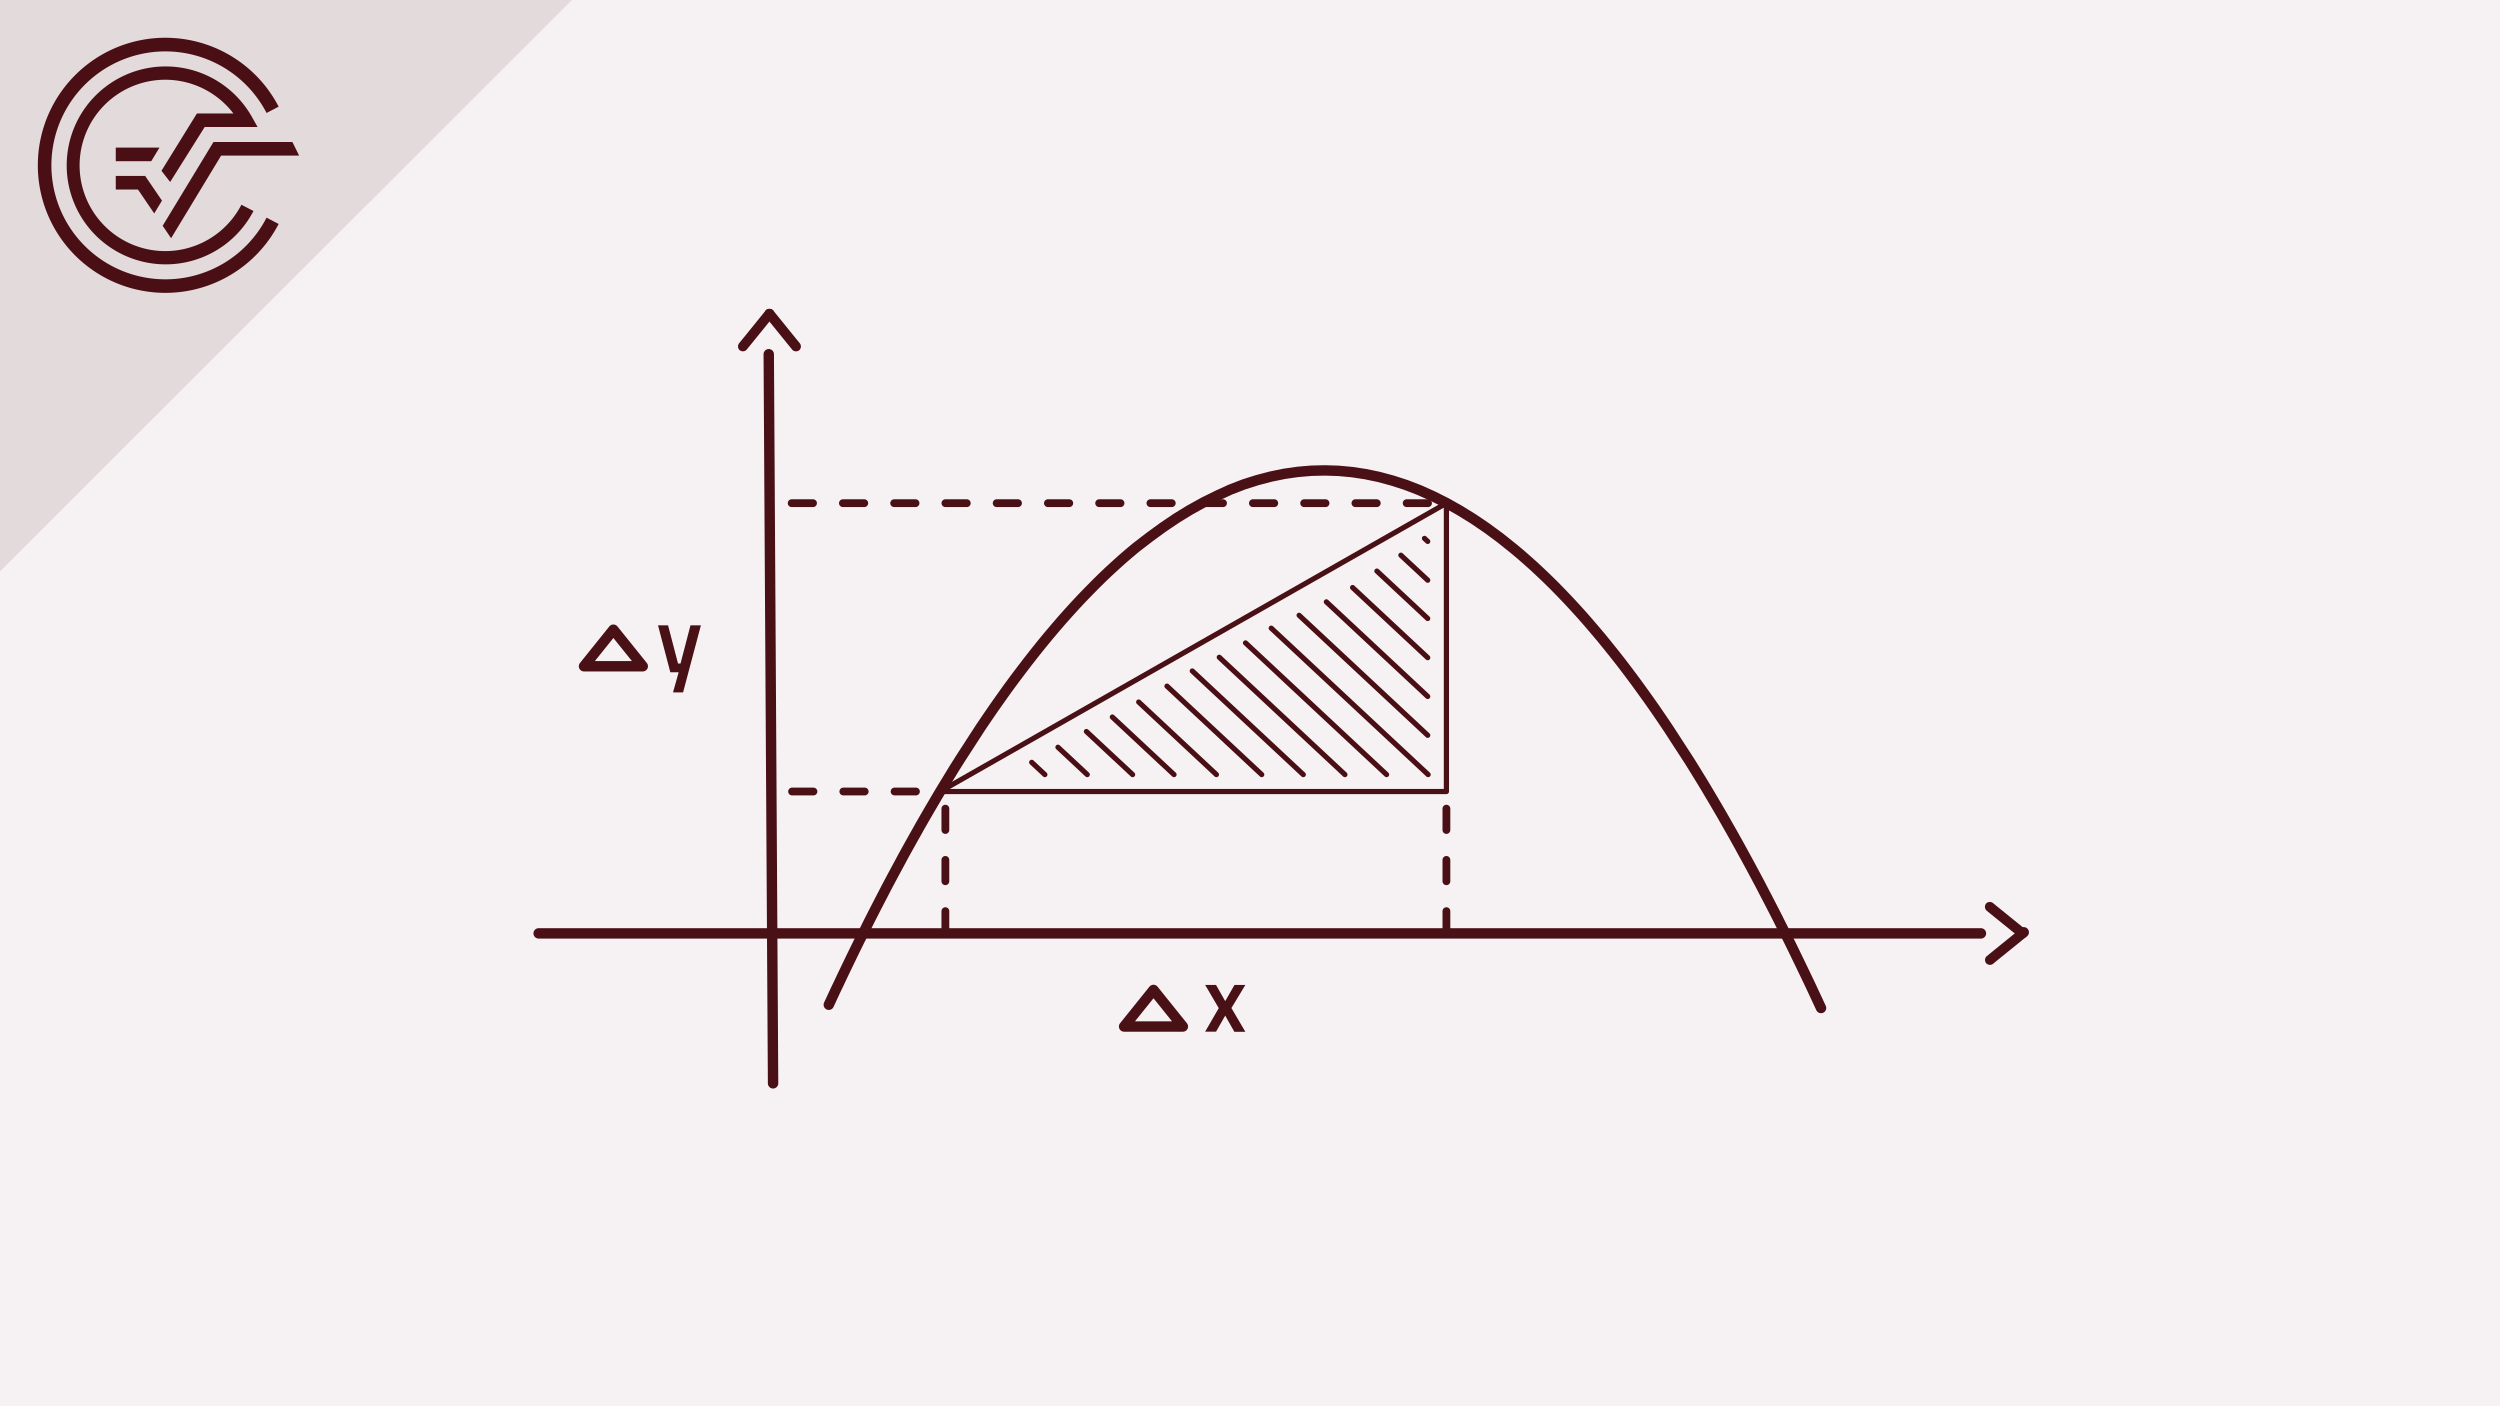 <svg xmlns="http://www.w3.org/2000/svg" viewBox="0 0 480 270"><defs><style>.cls-1{fill:#f6f2f3;}.cls-2,.cls-3,.cls-4,.cls-5,.cls-7,.cls-8{fill:none;}.cls-2,.cls-3,.cls-4,.cls-5,.cls-7{stroke:#491016;}.cls-2,.cls-5,.cls-7,.cls-8{stroke-linecap:round;}.cls-2,.cls-3,.cls-5,.cls-8{stroke-miterlimit:10;}.cls-2,.cls-7{stroke-width:2px;}.cls-4,.cls-7{stroke-linejoin:round;}.cls-5{stroke-width:1.5px;stroke-dasharray:4.1 5.74;}.cls-6{fill:#491016;}.cls-8{stroke:#4a0f15;}.cls-9{fill:#e3dadb;}.cls-10{fill:#4a0f15;}</style></defs><title>Element 6Crashkurs Änderungsmaße</title><g id="Ebene_2" data-name="Ebene 2"><g id="Ebene_1-2" data-name="Ebene 1"><rect class="cls-1" width="480" height="270"/><line class="cls-2" x1="380.34" y1="179.21" x2="103.42" y2="179.21"/><line class="cls-2" x1="147.6" y1="68.01" x2="148.43" y2="208"/><path class="cls-2" d="M159.13,192.91l.65-1.4.64-1.38.66-1.37.64-1.37.65-1.35.65-1.35.64-1.33.65-1.33.65-1.32.65-1.3.65-1.3.64-1.29.65-1.28.65-1.27.65-1.26.65-1.25.64-1.24.65-1.23.65-1.22.65-1.21.65-1.2.64-1.2.65-1.18.65-1.17.65-1.17.65-1.15.64-1.15.65-1.13.65-1.13.65-1.12.65-1.1.64-1.1.65-1.09.65-1.08.65-1.06,1.29-2.12,1.3-2.07,1.3-2,1.29-2,1.3-2,1.3-1.92,1.29-1.88,1.3-1.84,1.29-1.81,1.3-1.77,1.3-1.72,1.29-1.69,1.3-1.66,1.29-1.61,1.3-1.58,1.3-1.54,1.29-1.5,1.3-1.46,1.29-1.42,1.3-1.39,1.3-1.34,1.29-1.31,1.3-1.28,1.29-1.23,1.3-1.19,1.29-1.16,1.3-1.12,1.29-1.08,2.6-2,2.59-1.89,2.59-1.75,2.59-1.59,2.6-1.44,2.59-1.28L236.24,94l2.59-1,2.59-.82,2.6-.68,2.59-.53,2.59-.37,2.59-.22,2.59-.06,2.6.08,2.59.24,2.59.39,2.59.54,2.59.7,2.6.84,2.59,1,2.59,1.16,2.59,1.3,2.59,1.46,2.6,1.61,2.59,1.76,2.59,1.91,2.59,2.07,1.3,1.09,1.29,1.13,1.3,1.16,1.29,1.21,1.3,1.24,1.3,1.28,1.29,1.32,1.3,1.36,1.29,1.39,1.3,1.43,1.3,1.48,1.29,1.51,1.3,1.54,1.29,1.59,1.3,1.62,1.3,1.66,1.29,1.7,1.3,1.74,1.29,1.78,1.3,1.81,1.3,1.85,1.29,1.89,1.3,1.93,1.29,2,1.3,2,1.3,2,1.29,2.08.65,1.06.65,1.06.65,1.08.64,1.08.65,1.09.65,1.11.65,1.11.65,1.12.64,1.13.65,1.14.65,1.15.65,1.16.65,1.17.64,1.18.65,1.18.65,1.2.65,1.21.65,1.22.65,1.22.64,1.24.65,1.24.65,1.26.65,1.26.65,1.27.64,1.29.65,1.29.65,1.3.65,1.31.65,1.33.64,1.33.65,1.34.65,1.35.65,1.36.65,1.36.64,1.38.65,1.39.65,1.4"/><line class="cls-3" x1="180.51" y1="151.97" x2="277.71" y2="96.61"/><polyline class="cls-4" points="277.71 96.61 277.71 151.97 180.51 151.97"/><line class="cls-5" x1="181.51" y1="155.26" x2="181.51" y2="178.21"/><line class="cls-5" x1="277.71" y1="155.26" x2="277.71" y2="178.21"/><line class="cls-5" x1="274.18" y1="96.61" x2="150.28" y2="96.61"/><line class="cls-5" x1="175.86" y1="151.97" x2="147.56" y2="151.97"/><path class="cls-6" d="M231.39,189.11h2.09l1.76,3.11,1.78-3.11h2.09l-2.68,4.43,2.68,4.57H237L235.24,195l-1.76,3.08h-2.09l2.61-4.52Z"/><polygon class="cls-7" points="215.83 197.09 227.11 197.09 221.47 190.07 215.83 197.09"/><path class="cls-6" d="M126.34,120.07h1.93l1.91,7.33h.48l1.91-7.33h2l-3.42,12.87h-1.93l1.08-3.87H128.7Z"/><polygon class="cls-7" points="112.13 127.92 123.41 127.92 117.77 120.9 112.13 127.92"/><line class="cls-8" x1="244.08" y1="120.61" x2="274.2" y2="148.72"/><line class="cls-8" x1="239.14" y1="123.44" x2="266.22" y2="148.72"/><line class="cls-8" x1="234.1" y1="126.2" x2="258.22" y2="148.72"/><line class="cls-8" x1="228.92" y1="128.83" x2="250.23" y2="148.72"/><line class="cls-8" x1="224.06" y1="131.74" x2="242.25" y2="148.72"/><line class="cls-8" x1="218.63" y1="134.79" x2="233.55" y2="148.72"/><line class="cls-8" x1="213.57" y1="137.67" x2="225.41" y2="148.72"/><line class="cls-8" x1="208.59" y1="140.45" x2="217.46" y2="148.72"/><line class="cls-8" x1="203.13" y1="143.47" x2="208.75" y2="148.72"/><line class="cls-8" x1="198.09" y1="146.37" x2="200.61" y2="148.72"/><line class="cls-8" x1="259.7" y1="112.81" x2="274.12" y2="126.27"/><line class="cls-8" x1="254.66" y1="115.56" x2="274.12" y2="133.72"/><line class="cls-8" x1="249.43" y1="118.14" x2="274.12" y2="141.18"/><line class="cls-8" x1="264.37" y1="109.65" x2="274.12" y2="118.75"/><line class="cls-8" x1="268.97" y1="106.6" x2="274.12" y2="111.4"/><line class="cls-8" x1="273.5" y1="103.37" x2="274.12" y2="103.95"/><path class="cls-6" d="M389,178.54c-2.09-1.71-4.19-3.39-6.28-5.1a1,1,0,0,0-1.35,0,1,1,0,0,0,0,1.35c2.08,1.71,4.19,3.39,6.28,5.1a1,1,0,0,0,1.35,0,1,1,0,0,0,0-1.35Z"/><path class="cls-6" d="M387.67,178.54c-2.09,1.71-4.2,3.39-6.28,5.1a1,1,0,0,0,0,1.35,1,1,0,0,0,1.35,0c2.09-1.71,4.19-3.39,6.28-5.1a1,1,0,1,0-1.35-1.35Z"/><path class="cls-6" d="M147.06,59.56c-1.71,2.09-3.39,4.2-5.1,6.28a1,1,0,0,0,0,1.35,1,1,0,0,0,1.35,0c1.71-2.08,3.39-4.19,5.1-6.27a1,1,0,0,0,0-1.36,1,1,0,0,0-1.35,0Z"/><path class="cls-6" d="M147.06,60.92c1.7,2.08,3.39,4.19,5.09,6.27a1,1,0,0,0,1.36,0,1,1,0,0,0,0-1.35c-1.71-2.08-3.39-4.19-5.1-6.28a1,1,0,0,0-1.35,0,1,1,0,0,0,0,1.36Z"/><polygon class="cls-9" points="109.77 0 0 0 0 109.67 109.77 0"/><path class="cls-10" d="M31.75,53.63A21.88,21.88,0,1,1,51.18,21.69l2.32-1.21A24.49,24.49,0,1,0,53.5,43l-2.32-1.21A21.82,21.82,0,0,1,31.75,53.63"/><polygon class="cls-10" points="31.23 43.35 32.85 45.74 42.46 29.87 57.43 29.87 56.14 27.26 40.99 27.26 31.23 43.35"/><polygon class="cls-10" points="22.23 36.39 26.49 36.39 29.61 40.98 31.1 38.52 27.87 33.78 22.23 33.78 22.23 36.39"/><path class="cls-10" d="M39.3,24.39H49.46l-1.09-1.94a19,19,0,1,0,.3,18.06l-2.32-1.2a16.45,16.45,0,1,1-1.54-17.53h-7L31,32.79l1.67,2.15Z"/><polygon class="cls-10" points="30.62 28.34 22.23 28.34 22.23 30.95 29.04 30.95 30.62 28.34"/><polygon class="cls-9" points="109.77 0 0 0 0 109.67 109.77 0"/><path class="cls-10" d="M31.75,53.63A21.88,21.88,0,1,1,51.18,21.69l2.32-1.21A24.49,24.49,0,1,0,53.5,43l-2.32-1.21A21.82,21.82,0,0,1,31.75,53.63"/><polygon class="cls-10" points="31.23 43.35 32.85 45.74 42.46 29.87 57.43 29.87 56.14 27.26 40.99 27.26 31.23 43.35"/><polygon class="cls-10" points="22.23 36.39 26.49 36.39 29.61 40.98 31.1 38.52 27.87 33.78 22.23 33.78 22.23 36.39"/><path class="cls-10" d="M39.3,24.39H49.46l-1.09-1.94a19,19,0,1,0,.3,18.06l-2.32-1.2a16.45,16.45,0,1,1-1.54-17.53h-7L31,32.79l1.67,2.15Z"/><polygon class="cls-10" points="30.62 28.34 22.23 28.34 22.23 30.95 29.04 30.95 30.62 28.34"/></g></g></svg>